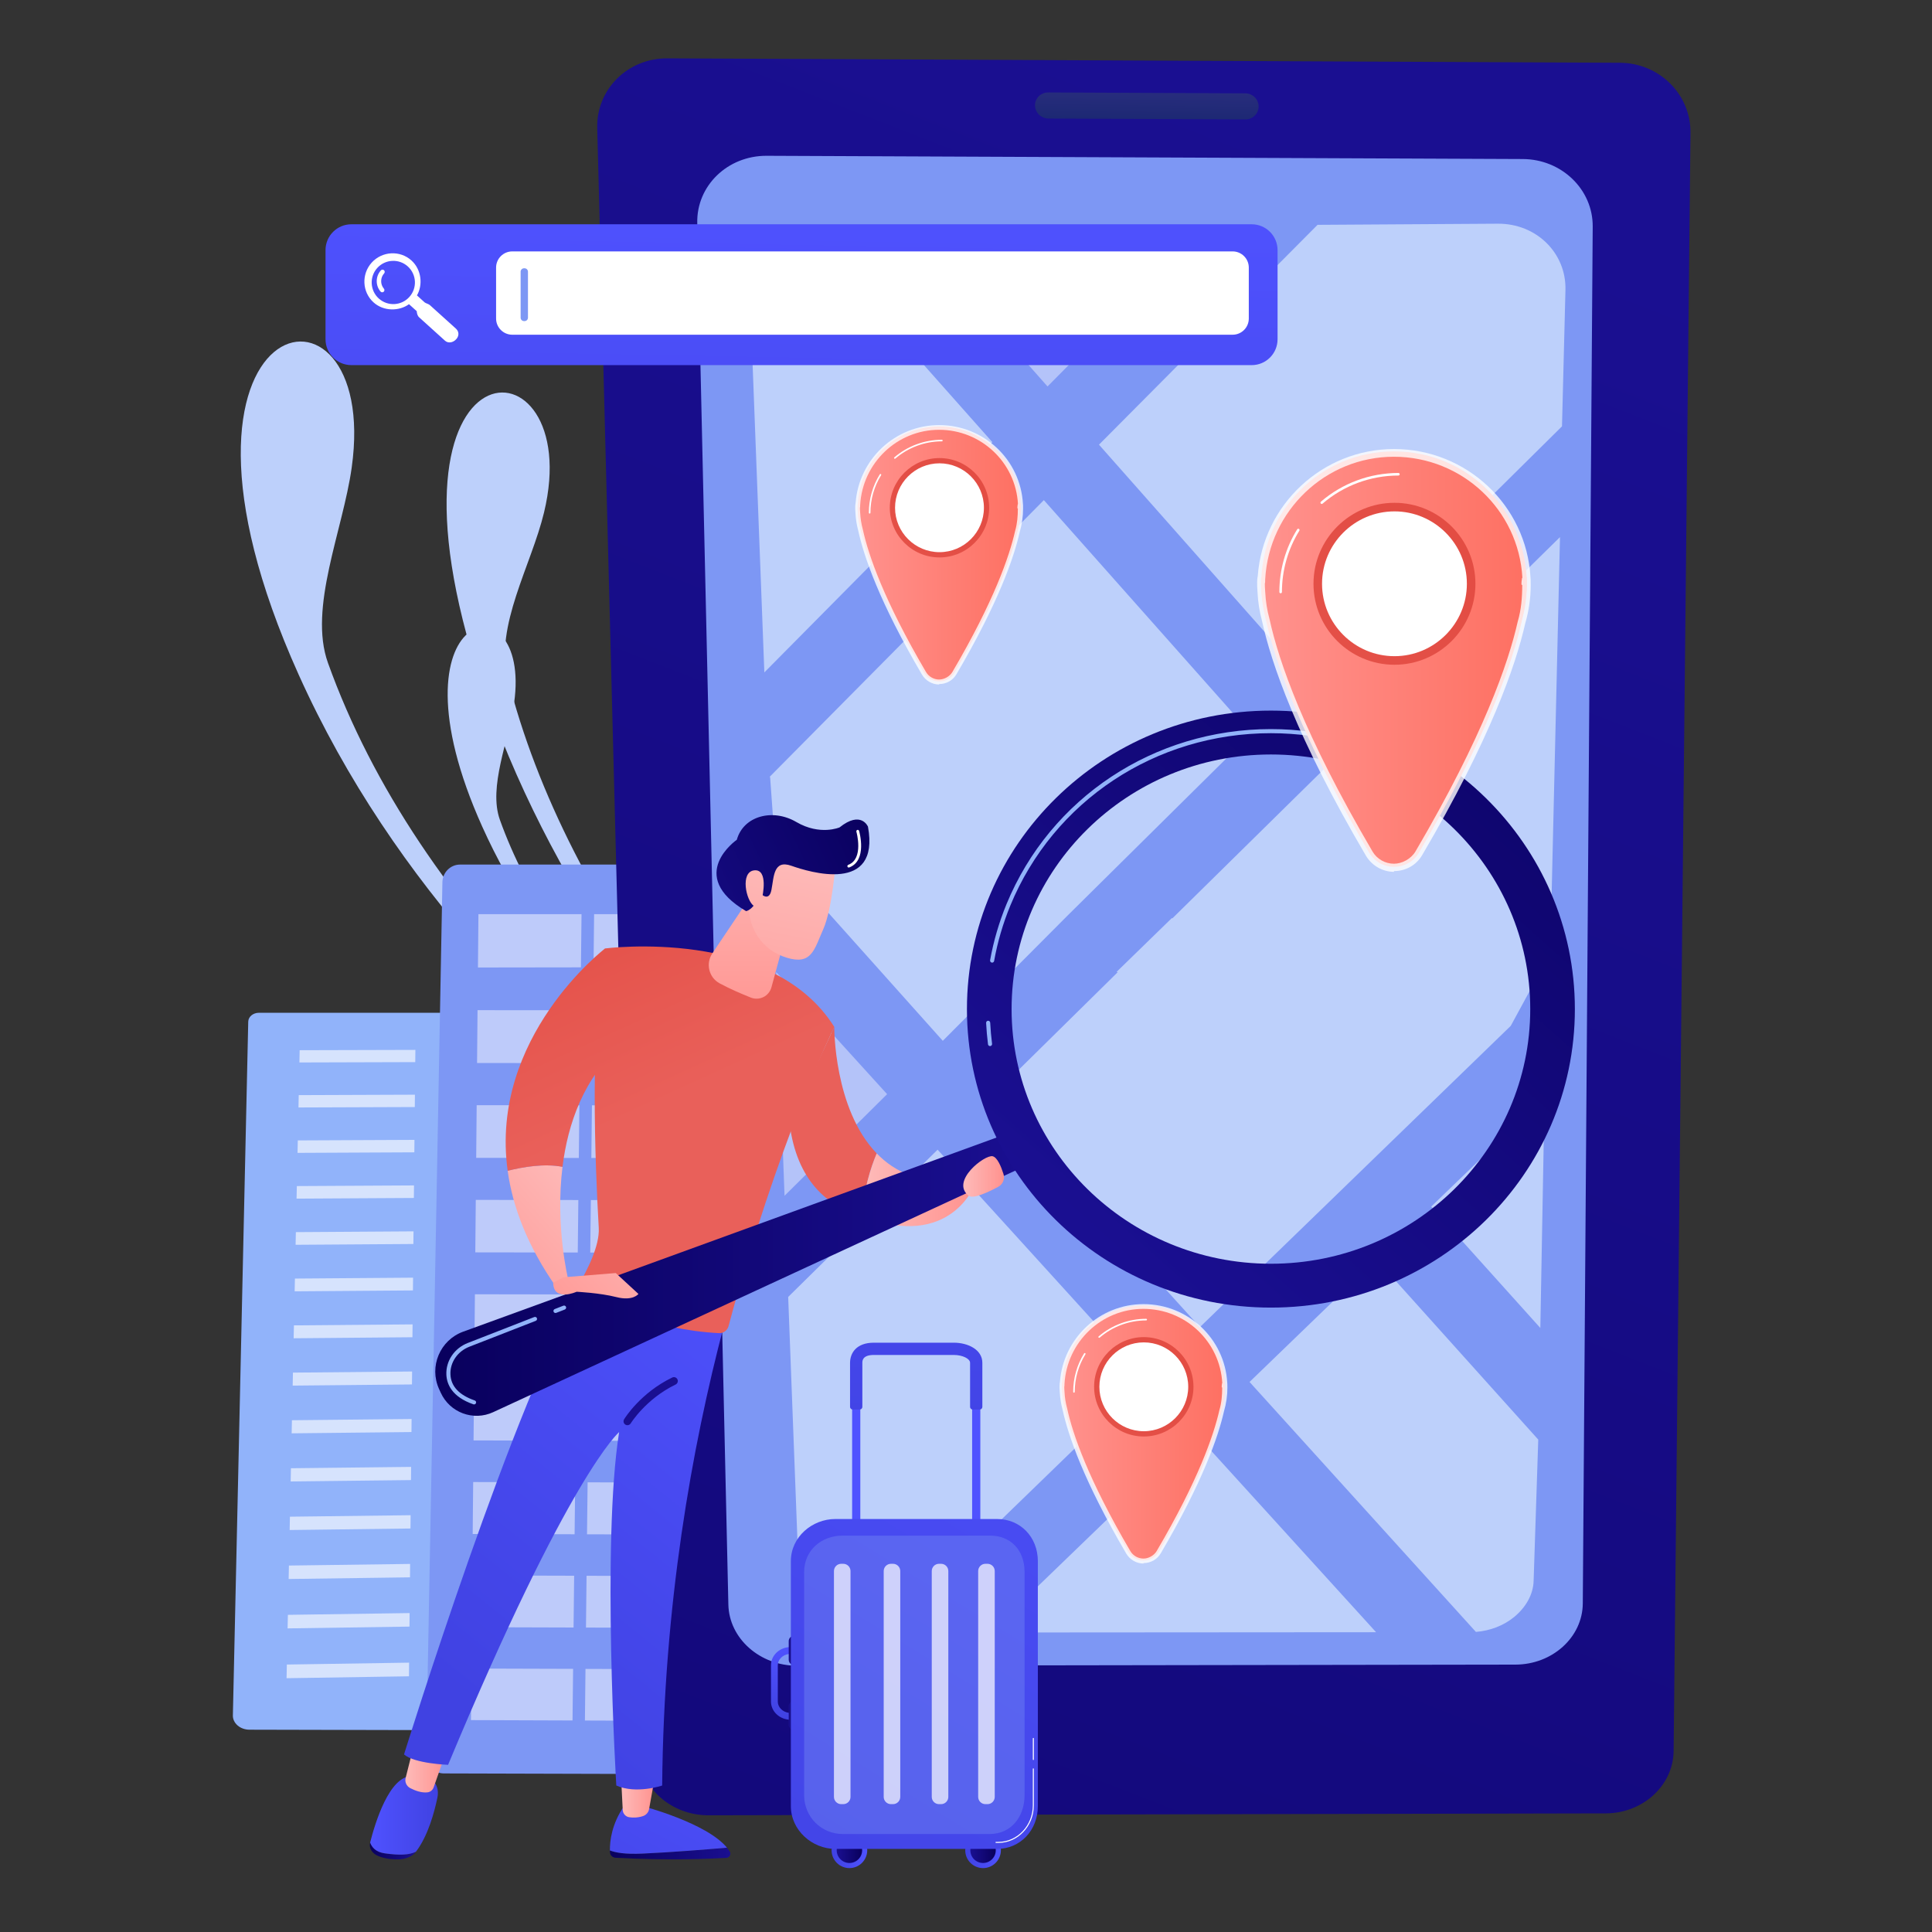 <svg width="80" height="80" viewBox="0 0 80 80" fill="none" xmlns="http://www.w3.org/2000/svg">
<rect x="0" y="0" width="80" height="80" fill="#333333" stroke="none"/>
<path d="M10.279 42.304C10.284 42.1 10.48 41.937 10.72 41.937H25.293C25.536 41.937 25.795 42.105 25.795 42.311V71.078C25.795 71.232 25.692 71.379 25.563 71.488C25.434 71.597 25.244 71.657 25.063 71.657L10.331 71.623C10.147 71.623 9.968 71.56 9.84 71.449C9.711 71.338 9.639 71.188 9.643 71.033L10.279 42.304Z" fill="#91B3FA"/>
<g opacity="0.63">
<path d="M18.648 43.975L23.415 43.962L23.413 43.457L18.652 43.47L18.648 43.975Z" fill="white"/>
<path d="M18.635 45.834L23.422 45.815L23.42 45.307L18.639 45.324L18.635 45.834Z" fill="white"/>
<path d="M18.622 47.707L23.428 47.684L23.427 47.172L18.626 47.193L18.622 47.707Z" fill="white"/>
<path d="M18.609 49.597L23.435 49.569L23.433 49.052L18.612 49.078L18.609 49.597Z" fill="white"/>
<path d="M18.596 51.502L23.442 51.469L23.44 50.948L18.599 50.979L18.596 51.502Z" fill="white"/>
<path d="M18.569 55.359L23.456 55.317L23.454 54.787L18.572 54.828L18.569 55.359Z" fill="white"/>
<path d="M18.526 61.269L23.476 61.212L23.474 60.668L18.53 60.724L18.526 61.269Z" fill="white"/>
<path d="M18.582 53.422L23.448 53.385L23.446 52.859L18.585 52.895L18.582 53.422Z" fill="white"/>
<path d="M18.554 57.313L23.462 57.266L23.46 56.731L18.558 56.777L18.554 57.313Z" fill="white"/>
<path d="M18.541 59.283L23.469 59.23L23.467 58.691L18.544 58.742L18.541 59.283Z" fill="white"/>
<path d="M18.512 63.273L23.483 63.21L23.481 62.662L18.516 62.723L18.512 63.273Z" fill="white"/>
<path d="M18.498 65.294L23.49 65.226L23.488 64.672L18.502 64.739L18.498 65.294Z" fill="white"/>
<path d="M18.483 67.332L23.497 67.258L23.495 66.701L18.487 66.772L18.483 67.332Z" fill="white"/>
<path d="M18.47 69.388L23.505 69.309L23.503 68.746L18.474 68.824L18.47 69.388Z" fill="white"/>
<path d="M12.398 43.994L17.195 43.98L17.2 43.474L12.408 43.487L12.398 43.994Z" fill="white"/>
<path d="M12.359 45.858L17.176 45.84L17.181 45.329L12.37 45.347L12.359 45.858Z" fill="white"/>
<path d="M12.32 47.738L17.157 47.715L17.162 47.2L12.331 47.222L12.32 47.738Z" fill="white"/>
<path d="M12.28 49.633L17.137 49.605L17.143 49.086L12.291 49.113L12.28 49.633Z" fill="white"/>
<path d="M12.24 51.544L17.117 51.511L17.123 50.988L12.251 51.02L12.24 51.544Z" fill="white"/>
<path d="M12.159 55.415L17.078 55.372L17.084 54.84L12.171 54.881L12.159 55.415Z" fill="white"/>
<path d="M12.036 61.344L17.018 61.287L17.023 60.741L12.047 60.797L12.036 61.344Z" fill="white"/>
<path d="M12.201 53.471L17.099 53.434L17.104 52.906L12.212 52.943L12.201 53.471Z" fill="white"/>
<path d="M12.119 57.375L17.059 57.327L17.064 56.791L12.13 56.837L12.119 57.375Z" fill="white"/>
<path d="M12.077 59.351L17.038 59.298L17.043 58.758L12.088 58.809L12.077 59.351Z" fill="white"/>
<path d="M11.994 63.355L16.997 63.292L17.003 62.742L12.005 62.803L11.994 63.355Z" fill="white"/>
<path d="M11.952 65.383L16.977 65.314L16.982 64.759L11.964 64.826L11.952 65.383Z" fill="white"/>
<path d="M11.909 67.428L16.956 67.354L16.961 66.794L11.921 66.867L11.909 67.428Z" fill="white"/>
<path d="M11.866 69.491L16.935 69.412L16.94 68.847L11.878 68.925L11.866 69.491Z" fill="white"/>
</g>
<path d="M38.887 53.635C38.887 53.635 20.301 45.569 12.363 27.927C5.461 12.588 15.805 10.534 14.563 19.364C14.197 21.968 12.763 25.171 13.58 27.449C17.265 37.717 26.745 46.707 38.887 53.635Z" fill="#BDD0FB"/>
<path d="M41.18 55.611C41.18 55.611 25.485 45.079 19.912 28.245C15.067 13.608 24.322 13.785 22.527 21.222C21.998 23.414 20.483 25.926 21.02 28.06C23.441 37.681 31.058 47.289 41.18 55.611Z" fill="#BDD0FB"/>
<path d="M35.862 49.637C35.862 49.637 24.727 44.805 19.971 34.235C15.836 25.045 22.033 23.814 21.289 29.105C21.07 30.664 20.21 32.584 20.7 33.949C22.908 40.1 28.587 45.487 35.862 49.637Z" fill="#BDD0FB"/>
<path d="M18.319 36.528C18.327 36.128 18.651 35.8 19.047 35.8H34.047C34.449 35.8 34.844 36.145 34.844 36.55V72.744C34.844 72.938 34.732 73.125 34.595 73.263C34.458 73.4 34.255 73.477 34.062 73.477L18.379 73.434C18.184 73.433 17.993 73.354 17.857 73.213C17.72 73.073 17.643 72.879 17.647 72.682L18.319 36.528Z" fill="#7D97F4"/>
<g opacity="0.5">
<path d="M29.366 40.065L33.639 40.059L33.673 37.853H29.395L29.366 40.065Z" fill="white"/>
<path d="M24.576 40.063L28.845 40.058L28.874 37.853H24.601L24.576 40.063Z" fill="white"/>
<path d="M19.791 40.062L24.055 40.056L24.08 37.853H19.811L19.791 40.062Z" fill="white"/>
<path d="M29.311 44.023L33.577 44.026L33.611 41.835L29.341 41.833L29.311 44.023Z" fill="white"/>
<path d="M24.53 44.02L28.791 44.023L28.82 41.833L24.555 41.831L24.53 44.02Z" fill="white"/>
<path d="M19.754 44.017L24.011 44.02L24.036 41.831L19.774 41.829L19.754 44.017Z" fill="white"/>
<path d="M29.259 47.954L33.517 47.959L33.55 45.776L29.288 45.772L29.259 47.954Z" fill="white"/>
<path d="M24.486 47.949L28.74 47.954L28.769 45.772L24.511 45.768L24.486 47.949Z" fill="white"/>
<path d="M19.718 47.944L23.968 47.949L23.992 45.768L19.738 45.764L19.718 47.944Z" fill="white"/>
<path d="M29.205 51.872L33.456 51.878L33.49 49.703L29.235 49.697L29.205 51.872Z" fill="white"/>
<path d="M24.441 51.865L28.687 51.871L28.716 49.697L24.466 49.691L24.441 51.865Z" fill="white"/>
<path d="M19.681 51.858L23.924 51.864L23.948 49.691L19.701 49.685L19.681 51.858Z" fill="white"/>
<path d="M29.152 55.776L33.395 55.784L33.428 53.616L29.181 53.609L29.152 55.776Z" fill="white"/>
<path d="M24.396 55.767L28.635 55.775L28.664 53.608L24.421 53.601L24.396 55.767Z" fill="white"/>
<path d="M19.645 55.758L23.879 55.767L23.904 53.6L19.665 53.593L19.645 55.758Z" fill="white"/>
<path d="M29.1 59.667L33.336 59.677L33.37 57.516L29.13 57.507L29.1 59.667Z" fill="white"/>
<path d="M24.352 59.656L28.584 59.666L28.613 57.506L24.377 57.497L24.352 59.656Z" fill="white"/>
<path d="M19.609 59.645L23.836 59.655L23.86 57.496L19.629 57.488L19.609 59.645Z" fill="white"/>
<path d="M29.047 63.544L33.276 63.556L33.309 61.402L29.077 61.392L29.047 63.544Z" fill="white"/>
<path d="M24.307 63.532L28.532 63.543L28.561 61.391L24.332 61.38L24.307 63.532Z" fill="white"/>
<path d="M19.573 63.519L23.793 63.53L23.817 61.379L19.593 61.368L19.573 63.519Z" fill="white"/>
<path d="M28.995 67.408L33.217 67.421L33.25 65.275L29.024 65.263L28.995 67.408Z" fill="white"/>
<path d="M24.264 67.394L28.481 67.407L28.51 65.262L24.288 65.25L24.264 67.394Z" fill="white"/>
<path d="M19.537 67.379L23.75 67.392L23.774 65.248L19.557 65.236L19.537 67.379Z" fill="white"/>
<path d="M28.943 71.259L33.157 71.274L33.19 69.135L28.972 69.121L28.943 71.259Z" fill="white"/>
<path d="M24.22 71.243L28.43 71.257L28.458 69.12L24.244 69.106L24.22 71.243Z" fill="white"/>
<path d="M19.501 71.226L23.707 71.241L23.731 69.104L19.521 69.091L19.501 71.226Z" fill="white"/>
</g>
<path d="M69.301 72.507C69.286 73.931 68.028 75.085 66.491 75.088L29.332 75.167C27.784 75.17 26.499 74.017 26.462 72.588L24.73 5.302C24.689 3.702 25.989 2.408 27.633 2.416L67.076 2.599C68.707 2.607 70.016 3.907 69.999 5.5L69.301 72.507Z" fill="url(#paint0_linear_641_26378)"/>
<path d="M65.951 9.383C65.962 7.846 64.665 6.592 63.053 6.585L31.747 6.451C30.125 6.444 28.838 7.692 28.872 9.235L30.16 66.444C30.191 67.845 31.466 68.977 33.006 68.974L62.748 68.928C64.28 68.926 65.53 67.794 65.54 66.397L65.951 9.383Z" fill="#7D97F4"/>
<path d="M52.117 4.408C52.117 4.706 51.871 4.947 51.565 4.945L43.418 4.909C43.112 4.908 42.861 4.665 42.857 4.366C42.854 4.067 43.099 3.826 43.405 3.828L51.562 3.865C51.867 3.866 52.116 4.109 52.117 4.408Z" fill="url(#paint1_linear_641_26378)"/>
<path d="M59.263 49.962L63.956 45.432L63.782 54.989L59.273 49.973L59.263 49.962Z" fill="#BDD0FB"/>
<path d="M56.995 52.151L63.628 59.535L63.696 59.61L63.504 65.461C63.489 66.022 63.18 66.562 62.691 66.962C62.26 67.313 61.7 67.528 61.114 67.574L51.741 57.224L56.995 52.151Z" fill="#BDD0FB"/>
<path d="M62.557 42.479L57.2 47.671L54.94 49.862L49.685 54.954L41.047 45.416L41.048 45.415L46.282 40.257L46.267 40.256L46.239 40.242V40.24L48.52 38.019L48.541 38.022L48.547 38.024L48.55 38.022L48.554 38.019L53.914 32.742L64.596 22.24L64.193 39.468L62.557 42.479Z" fill="#BDD0FB"/>
<path d="M56.981 67.587L40.994 67.598L49.515 59.372L56.981 67.587Z" fill="#BDD0FB"/>
<path d="M47.461 57.111L36.637 67.601L35.648 67.602C34.989 67.602 34.35 67.386 33.871 66.998C33.39 66.61 33.107 66.083 33.087 65.531L32.637 53.703L38.824 47.606L47.461 57.111Z" fill="#BDD0FB"/>
<path opacity="0.42" d="M36.736 45.305L32.486 49.515L32.14 40.252L36.732 45.305L36.736 45.305Z" fill="white"/>
<path d="M54.097 28.124L45.506 18.413L54.557 9.31L62.027 9.263C63.618 9.253 64.86 10.477 64.822 12.007L64.679 17.654L54.097 28.124Z" fill="#BDD0FB"/>
<path opacity="0.42" d="M37.547 9.416L49.975 9.338L43.376 16.003L37.547 9.416Z" fill="white"/>
<path d="M43.224 20.709L51.813 30.384L46.459 35.681L44.206 37.911L39.039 43.098L32.117 35.356V35.355L31.889 32.183L31.87 32.166L43.224 20.709Z" fill="#BDD0FB"/>
<path d="M33.272 9.499L41.092 18.309L31.65 27.843L31.056 12.265C31.003 10.912 31.957 9.77 33.272 9.499Z" fill="#BDD0FB"/>
<path d="M52.901 10.358C52.901 9.766 52.422 9.287 51.831 9.287H14.549C13.958 9.287 13.479 9.766 13.479 10.358V14.048C13.479 14.639 13.958 15.119 14.549 15.119H51.831C52.422 15.119 52.901 14.639 52.901 14.048V10.358Z" fill="url(#paint2_linear_641_26378)"/>
<path d="M17.037 10.785C16.561 10.355 15.821 10.399 15.391 10.874C14.961 11.35 14.992 12.091 15.468 12.521C15.887 12.9 16.53 12.89 16.936 12.596L17.257 12.886C17.26 12.972 17.285 13.076 17.358 13.142L18.426 14.107C18.561 14.229 18.765 14.185 18.887 14.05L18.894 14.043C19.016 13.907 19.013 13.729 18.878 13.607L17.809 12.642C17.736 12.576 17.63 12.562 17.585 12.522L17.265 12.232C17.516 11.799 17.456 11.164 17.037 10.785ZM15.685 12.361C15.319 12.03 15.29 11.463 15.621 11.097C15.953 10.729 16.519 10.701 16.886 11.032C17.253 11.364 17.282 11.93 16.95 12.297C16.619 12.664 16.052 12.693 15.685 12.361Z" fill="white"/>
<path d="M15.894 12.074C15.891 12.077 15.888 12.079 15.885 12.082C15.846 12.115 15.789 12.11 15.756 12.071C15.542 11.818 15.548 11.442 15.771 11.196C15.805 11.158 15.863 11.155 15.9 11.189C15.938 11.223 15.941 11.281 15.907 11.319C15.746 11.497 15.741 11.77 15.896 11.953C15.926 11.988 15.925 12.04 15.894 12.074Z" fill="white"/>
<path d="M51.71 13.19C51.71 13.56 51.41 13.86 51.04 13.86H21.212C20.842 13.86 20.542 13.56 20.542 13.19V11.08C20.542 10.71 20.842 10.41 21.212 10.41H51.04C51.41 10.41 51.71 10.71 51.71 11.08L51.71 13.19Z" fill="white"/>
<path d="M21.862 13.155C21.862 13.233 21.799 13.296 21.721 13.296H21.699C21.621 13.296 21.558 13.233 21.558 13.155V11.25C21.558 11.172 21.621 11.109 21.699 11.109H21.721C21.799 11.109 21.862 11.172 21.862 11.25V13.155Z" fill="#7D97F4"/>
<path d="M38.892 24.41C40.756 24.41 42.266 22.899 42.266 21.036C42.266 19.172 40.756 17.661 38.892 17.661C37.029 17.661 35.518 19.172 35.518 21.036C35.518 22.899 37.029 24.41 38.892 24.41Z" fill="url(#paint3_linear_641_26378)"/>
<path d="M42.259 20.855H38.891H35.517C35.517 20.855 35.248 22.728 38.26 27.858C38.391 28.081 38.631 28.215 38.891 28.215C39.15 28.215 39.391 28.084 39.522 27.86C42.533 22.73 42.259 20.855 42.259 20.855Z" fill="url(#paint4_linear_641_26378)"/>
<path opacity="0.8" d="M38.889 28.325V28.344H38.89C38.596 28.344 38.322 28.182 38.175 27.931C36.414 24.932 35.769 23.036 35.538 21.975C35.472 21.731 35.435 21.492 35.423 21.247C35.402 20.996 35.418 20.89 35.42 20.879L35.429 20.825C35.565 19.012 37.073 17.602 38.891 17.602C40.732 17.602 42.254 19.032 42.357 20.859C42.36 20.883 42.365 20.944 42.363 21.045L42.363 21.058C42.363 21.389 42.316 21.717 42.224 22.033C41.985 23.093 41.336 24.971 39.605 27.919C39.457 28.172 39.193 28.325 38.889 28.325ZM35.608 21.007C35.608 21.057 35.609 21.129 35.618 21.238L35.618 21.238C35.63 21.47 35.665 21.694 35.728 21.926L35.729 21.93C35.957 22.976 36.595 24.848 38.344 27.827C38.456 28.018 38.665 28.137 38.89 28.138L38.889 28.235V28.137C39.092 28.137 39.323 28.017 39.437 27.824C41.156 24.895 41.798 23.033 42.033 21.987L42.035 21.981C42.122 21.682 42.147 21.372 42.147 21.058L42.128 21.044V21.043C42.128 20.945 42.144 20.892 42.143 20.878L42.152 20.873C42.056 19.148 40.624 17.797 38.886 17.797C37.151 17.797 35.717 19.167 35.618 20.907L35.615 21.007H35.608V21.007Z" fill="white"/>
<path d="M40.279 22.403C41.04 21.642 41.04 20.408 40.279 19.647C39.518 18.886 38.284 18.886 37.523 19.647C36.763 20.408 36.763 21.642 37.523 22.403C38.284 23.163 39.518 23.163 40.279 22.403Z" fill="white"/>
<path d="M38.902 23.082C37.768 23.082 36.845 22.159 36.845 21.025C36.845 19.89 37.768 18.968 38.902 18.968C40.036 18.968 40.959 19.89 40.959 21.025C40.959 22.159 40.036 23.082 38.902 23.082ZM38.902 19.185C37.888 19.185 37.062 20.011 37.062 21.025C37.062 22.039 37.888 22.864 38.902 22.864C39.916 22.864 40.742 22.039 40.742 21.025C40.742 20.011 39.916 19.185 38.902 19.185Z" fill="url(#paint5_linear_641_26378)"/>
<path d="M37.053 18.996C37.044 18.996 37.035 18.992 37.029 18.985C37.017 18.971 37.019 18.951 37.032 18.939C37.58 18.469 38.279 18.21 39.001 18.21C39.019 18.21 39.034 18.224 39.034 18.242C39.034 18.261 39.019 18.275 39.001 18.275C38.294 18.275 37.61 18.529 37.075 18.988C37.069 18.994 37.061 18.996 37.053 18.996Z" fill="white"/>
<path d="M36.01 21.266C35.992 21.266 35.977 21.252 35.977 21.234C35.977 20.669 36.134 20.119 36.43 19.642C36.439 19.627 36.459 19.622 36.475 19.631C36.49 19.641 36.495 19.661 36.485 19.676C36.196 20.143 36.043 20.682 36.043 21.234C36.043 21.252 36.028 21.266 36.01 21.266Z" fill="white"/>
<path d="M47.351 60.81C49.215 60.81 50.725 59.299 50.725 57.435C50.725 55.572 49.215 54.061 47.351 54.061C45.487 54.061 43.977 55.572 43.977 57.435C43.977 59.299 45.487 60.81 47.351 60.81Z" fill="url(#paint6_linear_641_26378)"/>
<path d="M50.719 57.254H47.351H43.977C43.977 57.254 43.708 59.127 46.719 64.257C46.851 64.481 47.091 64.615 47.351 64.615C47.61 64.615 47.851 64.483 47.982 64.26C50.993 59.129 50.719 57.254 50.719 57.254Z" fill="url(#paint7_linear_641_26378)"/>
<path opacity="0.8" d="M47.35 64.724V64.743H47.351C47.057 64.743 46.783 64.582 46.635 64.33C44.875 61.332 44.23 59.436 43.999 58.375C43.933 58.131 43.895 57.892 43.883 57.646C43.863 57.395 43.879 57.29 43.88 57.278L43.889 57.224C44.025 55.412 45.534 54.001 47.351 54.001C49.193 54.001 50.715 55.432 50.818 57.259C50.82 57.283 50.825 57.343 50.823 57.445L50.824 57.457C50.824 57.789 50.777 58.117 50.684 58.433C50.445 59.493 49.796 61.37 48.066 64.318C47.917 64.571 47.653 64.724 47.35 64.724ZM44.069 57.406C44.068 57.457 44.07 57.529 44.079 57.638L44.079 57.638C44.09 57.87 44.126 58.094 44.189 58.325L44.19 58.329C44.417 59.376 45.056 61.248 46.804 64.226C46.917 64.418 47.126 64.537 47.35 64.537L47.35 64.635V64.537C47.552 64.537 47.783 64.417 47.897 64.223C49.616 61.294 50.258 59.433 50.493 58.387L50.495 58.381C50.583 58.082 50.608 57.771 50.608 57.457L50.588 57.444V57.442C50.588 57.345 50.605 57.292 50.603 57.278L50.612 57.272C50.517 55.548 49.085 54.197 47.346 54.197C45.611 54.197 44.177 55.567 44.078 57.307L44.075 57.406H44.069V57.406Z" fill="white"/>
<path d="M48.739 58.802C49.5 58.041 49.5 56.807 48.739 56.047C47.978 55.286 46.745 55.286 45.984 56.047C45.223 56.807 45.223 58.041 45.984 58.802C46.745 59.563 47.978 59.563 48.739 58.802Z" fill="white"/>
<path d="M47.362 59.482C46.228 59.482 45.305 58.559 45.305 57.424C45.305 56.29 46.228 55.367 47.362 55.367C48.496 55.367 49.419 56.29 49.419 57.424C49.419 58.559 48.497 59.482 47.362 59.482ZM47.362 55.585C46.348 55.585 45.523 56.41 45.523 57.424C45.523 58.439 46.348 59.264 47.362 59.264C48.377 59.264 49.202 58.439 49.202 57.424C49.202 56.41 48.377 55.585 47.362 55.585Z" fill="url(#paint8_linear_641_26378)"/>
<path d="M45.514 55.396C45.505 55.396 45.495 55.392 45.489 55.384C45.477 55.371 45.479 55.35 45.492 55.338C46.04 54.868 46.739 54.609 47.462 54.609C47.48 54.609 47.494 54.624 47.494 54.642C47.494 54.66 47.48 54.675 47.462 54.675C46.755 54.675 46.071 54.928 45.535 55.388C45.529 55.393 45.521 55.396 45.514 55.396Z" fill="white"/>
<path d="M44.47 57.666C44.452 57.666 44.438 57.651 44.438 57.633C44.438 57.069 44.594 56.519 44.89 56.041C44.9 56.026 44.92 56.022 44.935 56.031C44.95 56.041 44.955 56.061 44.946 56.076C44.656 56.543 44.503 57.081 44.503 57.633C44.503 57.651 44.488 57.666 44.47 57.666Z" fill="white"/>
<path d="M31.925 68.954V70.459C31.925 70.848 32.247 71.169 32.659 71.208C32.687 71.211 32.715 71.212 32.744 71.212H32.871C32.948 71.212 33.022 71.202 33.092 71.184V70.888C33.025 70.914 32.95 70.93 32.871 70.93H32.744C32.715 70.93 32.687 70.927 32.659 70.923C32.403 70.888 32.207 70.693 32.207 70.459V68.954C32.207 68.719 32.403 68.524 32.659 68.489C32.687 68.485 32.715 68.483 32.744 68.483H32.871C32.95 68.483 33.025 68.497 33.092 68.524V68.228C33.022 68.21 32.948 68.2 32.871 68.2H32.744C32.715 68.2 32.687 68.201 32.659 68.204C32.247 68.243 31.925 68.564 31.925 68.954Z" fill="url(#paint9_linear_641_26378)"/>
<path d="M32.659 67.955V68.727C32.659 68.847 32.756 68.943 32.875 68.943C32.935 68.943 32.989 68.919 33.028 68.88C33.067 68.841 33.092 68.787 33.092 68.727V67.955C33.092 67.836 32.995 67.739 32.875 67.739C32.816 67.739 32.761 67.763 32.722 67.802C32.683 67.842 32.659 67.896 32.659 67.955Z" fill="url(#paint10_linear_641_26378)"/>
<path d="M32.659 70.647V71.419C32.659 71.538 32.755 71.635 32.875 71.635C32.935 71.635 32.989 71.611 33.028 71.572C33.067 71.533 33.092 71.478 33.092 71.419V70.647C33.092 70.528 32.995 70.431 32.875 70.431C32.815 70.431 32.761 70.455 32.722 70.494C32.683 70.533 32.659 70.587 32.659 70.647Z" fill="url(#paint11_linear_641_26378)"/>
<path d="M40.706 77.354C41.113 77.354 41.444 77.023 41.444 76.616C41.444 76.208 41.113 75.878 40.706 75.878C40.298 75.878 39.968 76.208 39.968 76.616C39.968 77.023 40.298 77.354 40.706 77.354Z" fill="url(#paint12_linear_641_26378)"/>
<path d="M40.705 77.142C40.996 77.142 41.232 76.906 41.232 76.616C41.232 76.325 40.996 76.089 40.705 76.089C40.414 76.089 40.179 76.325 40.179 76.616C40.179 76.906 40.414 77.142 40.705 77.142Z" fill="url(#paint13_linear_641_26378)"/>
<path d="M35.172 77.354C35.579 77.354 35.91 77.023 35.91 76.616C35.91 76.208 35.579 75.878 35.172 75.878C34.764 75.878 34.434 76.208 34.434 76.616C34.434 77.023 34.764 77.354 35.172 77.354Z" fill="url(#paint14_linear_641_26378)"/>
<path d="M35.172 77.142C35.463 77.142 35.699 76.906 35.699 76.616C35.699 76.325 35.463 76.089 35.172 76.089C34.882 76.089 34.646 76.325 34.646 76.616C34.646 76.906 34.882 77.142 35.172 77.142Z" fill="url(#paint15_linear_641_26378)"/>
<path d="M40.593 58.252H40.254V63.221H40.593V58.252Z" fill="url(#paint16_linear_641_26378)"/>
<path d="M35.624 58.252H35.285V63.221H35.624V58.252Z" fill="url(#paint17_linear_641_26378)"/>
<path d="M34.588 62.899H41.289C42.246 62.899 42.975 63.64 42.975 64.644V74.787C42.975 75.791 42.246 76.559 41.289 76.559H34.588C33.632 76.559 32.748 75.791 32.748 74.787V64.644C32.748 63.64 33.632 62.899 34.588 62.899Z" fill="url(#paint18_linear_641_26378)"/>
<g opacity="0.34">
<path d="M33.297 65.102C33.297 64.188 34.018 63.586 34.888 63.586H40.987C41.857 63.586 42.426 64.188 42.426 65.102V74.329C42.426 75.243 41.857 75.942 40.987 75.942H34.888C34.018 75.942 33.297 75.243 33.297 74.329V65.102Z" fill="#7D97F4"/>
</g>
<g opacity="0.7">
<path d="M41.19 65.054C41.19 64.888 41.056 64.753 40.889 64.753H40.805C40.639 64.753 40.504 64.888 40.504 65.054V74.405C40.504 74.571 40.639 74.706 40.805 74.706H40.889C41.056 74.706 41.19 74.571 41.19 74.405V65.054Z" fill="white"/>
<path d="M39.268 65.054C39.268 64.888 39.133 64.753 38.967 64.753H38.883C38.717 64.753 38.582 64.888 38.582 65.054V74.405C38.582 74.571 38.717 74.706 38.883 74.706H38.967C39.133 74.706 39.268 74.571 39.268 74.405V65.054Z" fill="white"/>
<path d="M37.278 65.054C37.278 64.888 37.143 64.753 36.977 64.753H36.893C36.727 64.753 36.592 64.888 36.592 65.054V74.405C36.592 74.571 36.727 74.706 36.893 74.706H36.977C37.143 74.706 37.278 74.571 37.278 74.405V65.054Z" fill="white"/>
<path d="M35.218 65.054C35.218 64.888 35.084 64.753 34.917 64.753H34.833C34.667 64.753 34.532 64.888 34.532 65.054V74.405C34.532 74.571 34.667 74.706 34.833 74.706H34.917C35.084 74.706 35.218 74.571 35.218 74.405V65.054Z" fill="white"/>
</g>
<path d="M36.185 55.598H39.494C40.082 55.598 40.677 55.884 40.677 56.432V58.257C40.677 58.316 40.629 58.365 40.569 58.365H40.277C40.217 58.365 40.169 58.316 40.169 58.257V56.432C40.169 56.258 39.853 56.106 39.494 56.106H36.185C35.708 56.106 35.708 56.352 35.708 56.432V58.257C35.708 58.316 35.659 58.365 35.599 58.365H35.308C35.248 58.365 35.199 58.316 35.199 58.257V56.432C35.199 56.029 35.458 55.598 36.185 55.598Z" fill="url(#paint19_linear_641_26378)"/>
<path d="M41.242 76.311H41.341C42.151 76.311 42.809 75.614 42.809 74.757V73.245C42.809 73.233 42.8 73.224 42.788 73.224C42.776 73.224 42.767 73.233 42.767 73.245V74.757C42.767 75.59 42.127 76.268 41.341 76.268H41.242C41.231 76.268 41.221 76.278 41.221 76.29C41.221 76.301 41.231 76.311 41.242 76.311Z" fill="white"/>
<path d="M42.788 72.88C42.8 72.88 42.81 72.871 42.81 72.859V71.984C42.81 71.972 42.8 71.963 42.788 71.963C42.777 71.963 42.767 71.972 42.767 71.984V72.859C42.767 72.871 42.777 72.88 42.788 72.88Z" fill="white"/>
<path d="M30.102 76.509C29.247 76.583 27.764 76.703 26.595 76.754C25.893 76.785 25.488 76.716 25.255 76.623C25.256 76.649 25.256 76.674 25.257 76.697C25.263 76.82 25.363 76.918 25.487 76.925C27.696 77.049 29.453 76.968 30.078 76.93C30.207 76.922 30.284 76.781 30.218 76.671C30.185 76.616 30.145 76.562 30.102 76.509Z" fill="url(#paint20_linear_641_26378)"/>
<path d="M26.596 76.754C27.765 76.703 29.247 76.582 30.102 76.509C29.262 75.478 26.596 74.784 26.596 74.784H25.843C25.325 75.53 25.25 76.241 25.255 76.623C25.488 76.716 25.893 76.785 26.596 76.754Z" fill="url(#paint21_linear_641_26378)"/>
<path d="M25.716 73.554L25.786 74.949C25.794 75.1 25.907 75.227 26.058 75.248C26.209 75.27 26.41 75.272 26.624 75.201C26.755 75.158 26.853 75.047 26.877 74.912L27.121 73.554H25.716Z" fill="url(#paint22_linear_641_26378)"/>
<path d="M15.936 76.744C15.565 76.692 15.398 76.499 15.327 76.294C15.327 76.296 15.326 76.297 15.326 76.299C15.271 76.516 15.398 76.741 15.65 76.848C15.956 76.978 16.29 77 16.549 76.989C16.827 76.977 17.082 76.862 17.222 76.678L17.224 76.675C16.945 76.814 16.553 76.83 15.936 76.744Z" fill="url(#paint23_linear_641_26378)"/>
<path d="M17.683 73.545H17.061C16.116 73.526 15.522 75.521 15.327 76.294C15.398 76.499 15.565 76.692 15.936 76.744C16.554 76.83 16.945 76.814 17.224 76.675C17.735 76.003 17.989 75.018 18.111 74.443C18.249 73.79 17.683 73.545 17.683 73.545Z" fill="url(#paint24_linear_641_26378)"/>
<path d="M17.141 72.251L16.796 73.623C16.754 73.791 16.834 73.965 16.99 74.044C17.183 74.143 17.454 74.247 17.704 74.217C17.821 74.203 17.919 74.121 17.957 74.01L18.464 72.567L17.141 72.251Z" fill="url(#paint25_linear_641_26378)"/>
<path d="M16.73 72.647C17.159 73.028 18.554 73.078 18.554 73.078C23.581 61.014 25.637 59.3 25.637 59.3C24.911 63.854 25.52 73.935 25.52 73.935C26.349 74.301 27.419 73.935 27.419 73.935C27.486 66.48 28.632 59.979 29.985 54.853C26.588 54.777 24.782 53.614 24.192 53.148C21.36 57.713 16.73 72.647 16.73 72.647Z" fill="url(#paint26_linear_641_26378)"/>
<path d="M25.054 39.274C24.411 42.481 24.642 48.222 24.793 50.841C24.836 51.577 24.322 52.597 23.907 53.293C23.841 53.402 23.882 53.542 23.995 53.6C24.69 53.958 27.045 55.065 29.775 55.203C29.957 55.212 30.12 55.088 30.167 54.912C32.192 47.351 34.544 42.52 34.544 42.52C31.947 38.373 25.054 39.274 25.054 39.274Z" fill="url(#paint27_linear_641_26378)"/>
<path d="M25.98 59.015C25.952 59.015 25.923 59.007 25.896 58.991C25.821 58.945 25.797 58.846 25.843 58.77C25.87 58.725 26.52 57.675 27.836 57.04C27.916 57.001 28.012 57.035 28.051 57.115C28.089 57.195 28.056 57.291 27.976 57.33C26.749 57.922 26.124 58.927 26.118 58.937C26.087 58.987 26.034 59.015 25.98 59.015Z" fill="url(#paint28_linear_641_26378)"/>
<path d="M21.021 48.479C21.228 49.974 21.838 51.603 23.059 53.335L23.523 52.956C23.523 52.956 22.987 50.783 23.292 48.316C22.538 48.169 21.649 48.321 21.021 48.479Z" fill="url(#paint29_linear_641_26378)"/>
<path d="M25.773 43.232L25.055 39.274C25.055 39.274 20.256 42.942 21.022 48.48C21.65 48.321 22.539 48.169 23.292 48.316C23.512 46.539 24.167 44.61 25.773 43.232Z" fill="url(#paint30_linear_641_26378)"/>
<path d="M34.545 42.52L32.692 46.509C32.992 48.917 34.286 49.959 35.681 50.358C35.768 49.261 36.045 48.374 36.303 47.76C34.52 45.92 34.545 42.52 34.545 42.52Z" fill="url(#paint31_linear_641_26378)"/>
<path d="M36.303 47.76C36.045 48.374 35.767 49.261 35.68 50.358C39.402 51.802 40.387 49.002 40.387 49.002L39.699 48.88C38.146 49.044 37.061 48.543 36.303 47.76Z" fill="url(#paint32_linear_641_26378)"/>
<path d="M32.838 37.594L31.944 40.882C31.843 41.251 31.444 41.45 31.088 41.307C30.705 41.154 30.218 40.945 29.799 40.719C29.352 40.477 29.212 39.902 29.495 39.48L31.355 36.708L32.838 37.594Z" fill="url(#paint33_linear_641_26378)"/>
<path d="M42.093 46.802L19.178 55.142C18.218 55.492 17.758 56.586 18.181 57.517L18.251 57.67C18.626 58.493 19.599 58.855 20.421 58.475L42.67 48.182L42.093 46.802Z" fill="url(#paint34_linear_641_26378)"/>
<path d="M52.626 29.425C45.674 29.425 40.039 34.959 40.039 41.785C40.039 48.611 45.674 54.145 52.626 54.145C59.577 54.145 65.212 48.611 65.212 41.785C65.212 34.959 59.577 29.425 52.626 29.425ZM52.626 52.329C46.695 52.329 41.888 47.608 41.888 41.785C41.888 35.962 46.695 31.241 52.626 31.241C58.556 31.241 63.364 35.962 63.364 41.785C63.363 47.608 58.556 52.329 52.626 52.329Z" fill="url(#paint35_linear_641_26378)"/>
<path d="M40.995 43.316C40.953 43.316 40.917 43.285 40.911 43.242C40.874 42.95 40.848 42.651 40.833 42.356C40.831 42.309 40.867 42.27 40.913 42.267C40.959 42.264 41 42.301 41.002 42.348C41.017 42.639 41.042 42.932 41.079 43.221C41.085 43.267 41.052 43.31 41.006 43.316C41.002 43.316 40.999 43.316 40.995 43.316ZM41.082 39.86C41.077 39.86 41.072 39.86 41.067 39.859C41.021 39.85 40.99 39.806 40.998 39.761C41.141 38.966 41.37 38.184 41.678 37.437L41.678 37.437C43.492 33.035 47.789 30.19 52.625 30.19C54.88 30.19 57.072 30.817 58.965 32.002C59.004 32.027 59.016 32.079 58.992 32.119C58.967 32.158 58.915 32.17 58.875 32.145C57.01 30.977 54.848 30.36 52.625 30.36C47.858 30.36 43.622 33.163 41.834 37.501C41.834 37.501 41.834 37.501 41.834 37.501C41.531 38.237 41.305 39.007 41.165 39.79C41.158 39.831 41.122 39.86 41.082 39.86Z" fill="#91B3FA"/>
<path d="M23.332 52.89L25.498 52.714L26.436 53.579C26.436 53.579 26.214 53.886 25.52 53.709C24.826 53.533 23.876 53.489 23.876 53.489C23.876 53.489 22.918 53.921 22.906 53.113L23.332 52.89Z" fill="url(#paint36_linear_641_26378)"/>
<path d="M40.111 49.514C40.298 49.66 40.94 49.355 41.333 49.144C41.525 49.041 41.617 48.817 41.551 48.61C41.457 48.312 41.3 47.927 41.105 47.878C40.783 47.798 39.339 48.911 40.111 49.514Z" fill="url(#paint37_linear_641_26378)"/>
<path d="M19.631 58.154C19.622 58.154 19.612 58.153 19.603 58.15C18.708 57.84 18.5 57.311 18.483 56.922C18.458 56.353 18.815 55.825 19.372 55.609L22.123 54.536C22.166 54.519 22.216 54.54 22.233 54.584C22.25 54.627 22.228 54.676 22.184 54.693L19.433 55.766C18.944 55.957 18.63 56.418 18.652 56.915C18.673 57.405 19.012 57.766 19.658 57.99C19.703 58.005 19.726 58.053 19.71 58.097C19.698 58.132 19.666 58.154 19.631 58.154Z" fill="#91B3FA"/>
<path d="M23.001 54.368C22.968 54.368 22.936 54.348 22.923 54.315C22.906 54.271 22.927 54.222 22.971 54.205L23.328 54.066C23.371 54.049 23.42 54.071 23.437 54.114C23.454 54.158 23.432 54.207 23.389 54.224L23.032 54.363C23.022 54.367 23.012 54.368 23.001 54.368Z" fill="#91B3FA"/>
<path d="M34.606 35.673C34.606 35.673 34.471 37.615 34.09 38.475C33.709 39.336 33.608 39.97 32.576 39.656C31.544 39.342 30.992 38.453 30.986 37.399C30.986 37.399 30.964 35.769 31.384 35.32C31.805 34.87 34.606 35.673 34.606 35.673Z" fill="url(#paint38_linear_641_26378)"/>
<path d="M31.476 36.979C31.476 36.979 31.84 37.388 31.944 36.846C32.049 36.304 32.024 35.588 32.766 35.849C33.507 36.11 36.451 37.025 35.941 34.231C35.941 34.231 35.659 33.545 34.764 34.261C34.764 34.261 33.956 34.611 32.975 34.038C31.994 33.464 30.785 33.785 30.51 34.773C30.51 34.773 28.382 36.246 30.894 37.728C30.894 37.728 31.238 37.685 31.476 36.979Z" fill="url(#paint39_linear_641_26378)"/>
<path d="M31.567 37.132C31.567 37.132 31.828 35.981 31.235 36.039C30.643 36.097 30.885 37.299 31.224 37.52L31.567 37.132Z" fill="url(#paint40_linear_641_26378)"/>
<path d="M35.119 35.917C35.133 35.924 35.149 35.925 35.165 35.919C35.919 35.634 35.587 34.453 35.572 34.403C35.563 34.373 35.531 34.355 35.501 34.365C35.47 34.375 35.453 34.407 35.461 34.438C35.465 34.449 35.778 35.563 35.127 35.81C35.096 35.822 35.081 35.855 35.091 35.885C35.096 35.9 35.107 35.911 35.119 35.917Z" fill="white"/>
<path d="M57.723 29.69C60.761 29.69 63.223 27.228 63.223 24.191C63.223 21.153 60.761 18.691 57.723 18.691C54.686 18.691 52.224 21.153 52.224 24.191C52.224 27.228 54.686 29.69 57.723 29.69Z" fill="url(#paint41_linear_641_26378)"/>
<path d="M63.213 23.896H57.724H52.224C52.224 23.896 51.786 26.948 56.695 35.309C56.909 35.674 57.3 35.892 57.723 35.892C58.146 35.892 58.538 35.678 58.752 35.313C63.66 26.951 63.213 23.896 63.213 23.896Z" fill="url(#paint42_linear_641_26378)"/>
<path opacity="0.8" d="M57.721 36.07V36.101H57.723C57.245 36.101 56.798 35.838 56.557 35.428C53.688 30.541 52.637 27.451 52.26 25.722C52.153 25.324 52.091 24.934 52.072 24.534C52.038 24.125 52.064 23.953 52.067 23.935L52.081 23.847C52.303 20.893 54.762 18.594 57.724 18.594C60.725 18.594 63.206 20.925 63.374 23.903C63.378 23.942 63.386 24.041 63.383 24.206L63.383 24.227C63.383 24.767 63.307 25.302 63.156 25.817C62.767 27.544 61.709 30.604 58.889 35.409C58.647 35.821 58.216 36.07 57.721 36.07ZM52.374 24.143C52.373 24.226 52.376 24.343 52.39 24.521L52.391 24.52C52.409 24.899 52.467 25.264 52.569 25.641L52.571 25.647C52.942 27.353 53.983 30.404 56.833 35.259C57.016 35.571 57.356 35.765 57.722 35.765L57.721 35.925V35.765C58.051 35.765 58.428 35.569 58.613 35.254C61.415 30.48 62.462 27.446 62.845 25.742L62.848 25.732C62.991 25.244 63.032 24.738 63.032 24.227L62.999 24.204V24.202C62.999 24.043 63.026 23.957 63.024 23.934L63.039 23.925C62.883 21.114 60.549 18.913 57.716 18.913C54.888 18.913 52.55 21.146 52.389 23.981L52.385 24.143H52.374V24.143Z" fill="white"/>
<path d="M59.987 26.418C61.227 25.178 61.227 23.168 59.987 21.928C58.747 20.688 56.736 20.688 55.496 21.928C54.256 23.168 54.256 25.178 55.496 26.418C56.736 27.659 58.747 27.659 59.987 26.418Z" fill="white"/>
<path d="M57.742 27.526C55.893 27.526 54.389 26.022 54.389 24.173C54.389 22.324 55.893 20.82 57.742 20.82C59.59 20.82 61.094 22.324 61.094 24.173C61.094 26.022 59.59 27.526 57.742 27.526ZM57.742 21.175C56.088 21.175 54.743 22.52 54.743 24.173C54.743 25.826 56.088 27.171 57.742 27.171C59.395 27.171 60.74 25.826 60.74 24.173C60.74 22.52 59.395 21.175 57.742 21.175Z" fill="url(#paint43_linear_641_26378)"/>
<path d="M54.73 20.867C54.715 20.867 54.7 20.86 54.69 20.848C54.671 20.826 54.673 20.792 54.696 20.773C55.587 20.007 56.727 19.585 57.905 19.585C57.934 19.585 57.958 19.609 57.958 19.638C57.958 19.668 57.934 19.691 57.905 19.691C56.753 19.691 55.638 20.104 54.765 20.854C54.755 20.862 54.742 20.867 54.73 20.867Z" fill="white"/>
<path d="M53.029 24.566C52.999 24.566 52.976 24.543 52.976 24.513C52.976 23.594 53.231 22.697 53.713 21.919C53.728 21.894 53.761 21.886 53.786 21.902C53.811 21.917 53.819 21.95 53.803 21.975C53.331 22.736 53.082 23.613 53.082 24.513C53.082 24.543 53.058 24.566 53.029 24.566Z" fill="white"/>
<defs>
<linearGradient id="paint0_linear_641_26378" x1="-6.885" y1="177.104" x2="59.258" y2="7.41" gradientUnits="userSpaceOnUse">
<stop stop-color="#09005D"/>
<stop offset="1" stop-color="#1A0F91"/>
</linearGradient>
<linearGradient id="paint1_linear_641_26378" x1="47.661" y1="-6.253" x2="47.476" y2="5.044" gradientUnits="userSpaceOnUse">
<stop stop-color="#8D55D1"/>
<stop offset="0.996" stop-color="#1C2873"/>
</linearGradient>
<linearGradient id="paint2_linear_641_26378" x1="33.27" y1="7.812" x2="32.815" y2="32.686" gradientUnits="userSpaceOnUse">
<stop stop-color="#4F52FF"/>
<stop offset="1" stop-color="#4042E2"/>
</linearGradient>
<linearGradient id="paint3_linear_641_26378" x1="35.518" y1="21.036" x2="42.266" y2="21.036" gradientUnits="userSpaceOnUse">
<stop stop-color="#FF928E"/>
<stop offset="1" stop-color="#FE7062"/>
</linearGradient>
<linearGradient id="paint4_linear_641_26378" x1="35.511" y1="24.535" x2="42.266" y2="24.535" gradientUnits="userSpaceOnUse">
<stop stop-color="#FF928E"/>
<stop offset="1" stop-color="#FE7062"/>
</linearGradient>
<linearGradient id="paint5_linear_641_26378" x1="45.447" y1="15.786" x2="22.879" y2="33.851" gradientUnits="userSpaceOnUse">
<stop stop-color="#E1473D"/>
<stop offset="1" stop-color="#E9605A"/>
</linearGradient>
<linearGradient id="paint6_linear_641_26378" x1="43.977" y1="57.435" x2="50.725" y2="57.435" gradientUnits="userSpaceOnUse">
<stop stop-color="#FF928E"/>
<stop offset="1" stop-color="#FE7062"/>
</linearGradient>
<linearGradient id="paint7_linear_641_26378" x1="43.971" y1="60.935" x2="50.726" y2="60.935" gradientUnits="userSpaceOnUse">
<stop stop-color="#FF928E"/>
<stop offset="1" stop-color="#FE7062"/>
</linearGradient>
<linearGradient id="paint8_linear_641_26378" x1="53.907" y1="52.186" x2="31.339" y2="70.25" gradientUnits="userSpaceOnUse">
<stop stop-color="#E1473D"/>
<stop offset="1" stop-color="#E9605A"/>
</linearGradient>
<linearGradient id="paint9_linear_641_26378" x1="32.663" y1="68.18" x2="32.415" y2="71.188" gradientUnits="userSpaceOnUse">
<stop stop-color="#4F52FF"/>
<stop offset="1" stop-color="#4042E2"/>
</linearGradient>
<linearGradient id="paint10_linear_641_26378" x1="33.092" y1="68.341" x2="32.659" y2="68.341" gradientUnits="userSpaceOnUse">
<stop stop-color="#09005D"/>
<stop offset="1" stop-color="#1A0F91"/>
</linearGradient>
<linearGradient id="paint11_linear_641_26378" x1="33.092" y1="71.033" x2="32.659" y2="71.033" gradientUnits="userSpaceOnUse">
<stop stop-color="#09005D"/>
<stop offset="1" stop-color="#1A0F91"/>
</linearGradient>
<linearGradient id="paint12_linear_641_26378" x1="41.444" y1="76.616" x2="39.968" y2="76.616" gradientUnits="userSpaceOnUse">
<stop stop-color="#4F52FF"/>
<stop offset="1" stop-color="#4042E2"/>
</linearGradient>
<linearGradient id="paint13_linear_641_26378" x1="41.232" y1="76.616" x2="40.179" y2="76.616" gradientUnits="userSpaceOnUse">
<stop stop-color="#09005D"/>
<stop offset="1" stop-color="#1A0F91"/>
</linearGradient>
<linearGradient id="paint14_linear_641_26378" x1="35.91" y1="76.616" x2="34.434" y2="76.616" gradientUnits="userSpaceOnUse">
<stop stop-color="#4F52FF"/>
<stop offset="1" stop-color="#4042E2"/>
</linearGradient>
<linearGradient id="paint15_linear_641_26378" x1="35.699" y1="76.616" x2="34.646" y2="76.616" gradientUnits="userSpaceOnUse">
<stop stop-color="#09005D"/>
<stop offset="1" stop-color="#1A0F91"/>
</linearGradient>
<linearGradient id="paint16_linear_641_26378" x1="40.994" y1="66.844" x2="42.44" y2="82.323" gradientUnits="userSpaceOnUse">
<stop stop-color="#4F52FF"/>
<stop offset="1" stop-color="#4042E2"/>
</linearGradient>
<linearGradient id="paint17_linear_641_26378" x1="36.068" y1="67.303" x2="37.514" y2="82.784" gradientUnits="userSpaceOnUse">
<stop stop-color="#4F52FF"/>
<stop offset="1" stop-color="#4042E2"/>
</linearGradient>
<linearGradient id="paint18_linear_641_26378" x1="51.457" y1="47.629" x2="29.639" y2="83.135" gradientUnits="userSpaceOnUse">
<stop stop-color="#4F52FF"/>
<stop offset="1" stop-color="#4042E2"/>
</linearGradient>
<linearGradient id="paint19_linear_641_26378" x1="38.596" y1="38.156" x2="37.783" y2="61.872" gradientUnits="userSpaceOnUse">
<stop stop-color="#4F52FF"/>
<stop offset="1" stop-color="#4042E2"/>
</linearGradient>
<linearGradient id="paint20_linear_641_26378" x1="25.255" y1="76.75" x2="30.242" y2="76.75" gradientUnits="userSpaceOnUse">
<stop stop-color="#09005D"/>
<stop offset="1" stop-color="#1A0F91"/>
</linearGradient>
<linearGradient id="paint21_linear_641_26378" x1="30.839" y1="70.231" x2="24.063" y2="82.97" gradientUnits="userSpaceOnUse">
<stop stop-color="#4F52FF"/>
<stop offset="1" stop-color="#4042E2"/>
</linearGradient>
<linearGradient id="paint22_linear_641_26378" x1="25.716" y1="74.408" x2="27.121" y2="74.408" gradientUnits="userSpaceOnUse">
<stop stop-color="#FEBBBA"/>
<stop offset="1" stop-color="#FF928E"/>
</linearGradient>
<linearGradient id="paint23_linear_641_26378" x1="15.313" y1="76.642" x2="17.224" y2="76.642" gradientUnits="userSpaceOnUse">
<stop stop-color="#09005D"/>
<stop offset="1" stop-color="#1A0F91"/>
</linearGradient>
<linearGradient id="paint24_linear_641_26378" x1="15.327" y1="75.171" x2="18.133" y2="75.171" gradientUnits="userSpaceOnUse">
<stop stop-color="#4F52FF"/>
<stop offset="1" stop-color="#4042E2"/>
</linearGradient>
<linearGradient id="paint25_linear_641_26378" x1="16.785" y1="73.237" x2="18.464" y2="73.237" gradientUnits="userSpaceOnUse">
<stop stop-color="#FEBBBA"/>
<stop offset="1" stop-color="#FF928E"/>
</linearGradient>
<linearGradient id="paint26_linear_641_26378" x1="34.665" y1="52.487" x2="19.894" y2="70.917" gradientUnits="userSpaceOnUse">
<stop stop-color="#4F52FF"/>
<stop offset="1" stop-color="#4042E2"/>
</linearGradient>
<linearGradient id="paint27_linear_641_26378" x1="22.428" y1="33.11" x2="28.029" y2="45.397" gradientUnits="userSpaceOnUse">
<stop stop-color="#E1473D"/>
<stop offset="1" stop-color="#E9605A"/>
</linearGradient>
<linearGradient id="paint28_linear_641_26378" x1="22.443" y1="67.02" x2="23.247" y2="65.411" gradientUnits="userSpaceOnUse">
<stop stop-color="#09005D"/>
<stop offset="1" stop-color="#1A0F91"/>
</linearGradient>
<linearGradient id="paint29_linear_641_26378" x1="24.477" y1="48.766" x2="18.5" y2="54.058" gradientUnits="userSpaceOnUse">
<stop stop-color="#FEBBBA"/>
<stop offset="1" stop-color="#FF928E"/>
</linearGradient>
<linearGradient id="paint30_linear_641_26378" x1="18.869" y1="34.732" x2="24.471" y2="47.02" gradientUnits="userSpaceOnUse">
<stop stop-color="#E1473D"/>
<stop offset="1" stop-color="#E9605A"/>
</linearGradient>
<linearGradient id="paint31_linear_641_26378" x1="27.257" y1="30.908" x2="32.859" y2="43.196" gradientUnits="userSpaceOnUse">
<stop stop-color="#E1473D"/>
<stop offset="1" stop-color="#E9605A"/>
</linearGradient>
<linearGradient id="paint32_linear_641_26378" x1="35.68" y1="49.266" x2="40.387" y2="49.266" gradientUnits="userSpaceOnUse">
<stop stop-color="#FEBBBA"/>
<stop offset="1" stop-color="#FF928E"/>
</linearGradient>
<linearGradient id="paint33_linear_641_26378" x1="31.12" y1="34.105" x2="31.069" y2="42.894" gradientUnits="userSpaceOnUse">
<stop stop-color="#FEBBBA"/>
<stop offset="1" stop-color="#FF928E"/>
</linearGradient>
<linearGradient id="paint34_linear_641_26378" x1="18.023" y1="52.714" x2="42.67" y2="52.714" gradientUnits="userSpaceOnUse">
<stop stop-color="#09005D"/>
<stop offset="1" stop-color="#1A0F91"/>
</linearGradient>
<linearGradient id="paint35_linear_641_26378" x1="69.911" y1="22.363" x2="44.704" y2="50.686" gradientUnits="userSpaceOnUse">
<stop stop-color="#09005D"/>
<stop offset="1" stop-color="#1A0F91"/>
</linearGradient>
<linearGradient id="paint36_linear_641_26378" x1="28.076" y1="50.334" x2="22.1" y2="55.626" gradientUnits="userSpaceOnUse">
<stop stop-color="#FEBBBA"/>
<stop offset="1" stop-color="#FF928E"/>
</linearGradient>
<linearGradient id="paint37_linear_641_26378" x1="39.887" y1="48.713" x2="41.572" y2="48.713" gradientUnits="userSpaceOnUse">
<stop stop-color="#FEBBBA"/>
<stop offset="1" stop-color="#FF928E"/>
</linearGradient>
<linearGradient id="paint38_linear_641_26378" x1="33.043" y1="35.221" x2="30.79" y2="46.48" gradientUnits="userSpaceOnUse">
<stop stop-color="#FEBBBA"/>
<stop offset="1" stop-color="#FF928E"/>
</linearGradient>
<linearGradient id="paint39_linear_641_26378" x1="36.355" y1="33.539" x2="25.321" y2="38.721" gradientUnits="userSpaceOnUse">
<stop stop-color="#09005D"/>
<stop offset="1" stop-color="#1A0F91"/>
</linearGradient>
<linearGradient id="paint40_linear_641_26378" x1="31.595" y1="34.943" x2="29.343" y2="46.2" gradientUnits="userSpaceOnUse">
<stop stop-color="#FEBBBA"/>
<stop offset="1" stop-color="#FF928E"/>
</linearGradient>
<linearGradient id="paint41_linear_641_26378" x1="52.224" y1="24.191" x2="63.223" y2="24.191" gradientUnits="userSpaceOnUse">
<stop stop-color="#FF928E"/>
<stop offset="1" stop-color="#FE7062"/>
</linearGradient>
<linearGradient id="paint42_linear_641_26378" x1="52.214" y1="29.894" x2="63.224" y2="29.894" gradientUnits="userSpaceOnUse">
<stop stop-color="#FF928E"/>
<stop offset="1" stop-color="#FE7062"/>
</linearGradient>
<linearGradient id="paint43_linear_641_26378" x1="68.408" y1="15.635" x2="31.627" y2="45.077" gradientUnits="userSpaceOnUse">
<stop stop-color="#E1473D"/>
<stop offset="1" stop-color="#E9605A"/>
</linearGradient>
</defs>
</svg>
